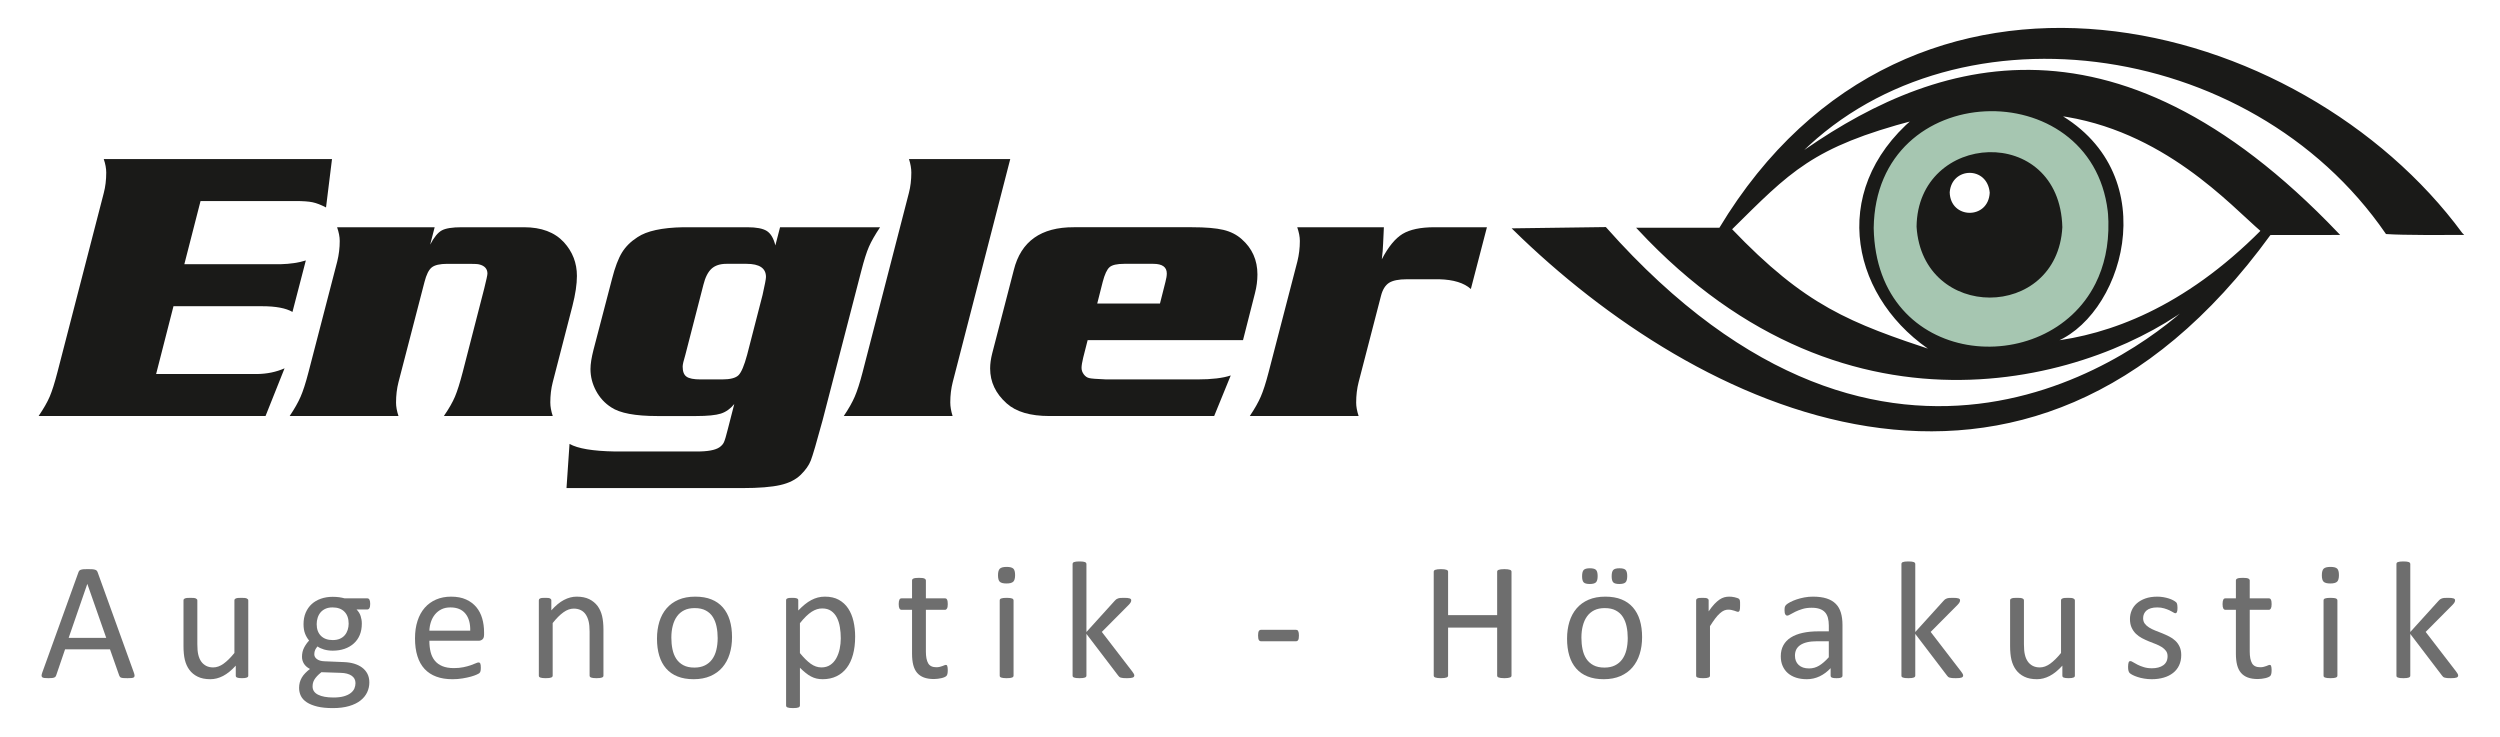 <?xml version="1.0" encoding="UTF-8" standalone="no"?><!DOCTYPE svg PUBLIC "-//W3C//DTD SVG 1.1//EN" "http://www.w3.org/Graphics/SVG/1.1/DTD/svg11.dtd"><svg width="100%" height="100%" viewBox="0 0 234 69" version="1.1" xmlns="http://www.w3.org/2000/svg" xmlns:xlink="http://www.w3.org/1999/xlink" xml:space="preserve" xmlns:serif="http://www.serif.com/" style="fill-rule:evenodd;clip-rule:evenodd;stroke-miterlimit:22.926;"><rect id="Artboard1" x="0" y="0" width="234" height="69" style="fill:none;"/><g id="Artboard11" serif:id="Artboard1"><path d="M186.348,18.031c-0.122,2.696 -3.906,2.645 -3.966,-0.034c0.194,-2.538 3.736,-2.612 3.966,0.034Zm-6.961,3.434c-0.206,8.372 13.571,8.617 13.661,-0.382c-0.852,-10.205 -13.647,-8.509 -13.661,0.382" style="fill:#2a3c45;"/><path d="M192.925,21.268c-0.473,8.622 -12.863,8.659 -13.424,-0.041c0.083,-8.789 13.181,-9.553 13.424,0.041Zm-17.657,0.076c-0.339,14.738 22.213,15.527 22.188,-0.598c-0.423,-14.945 -22.566,-13.369 -22.188,0.598" style="fill:#a6c6b1;"/><path d="M197.42,19.992c1.119,15.82 -21.858,17.18 -22.152,1.352c0.184,-14.283 20.816,-14.699 22.152,-1.352Zm-18.243,-8.845c-8.102,6.903 -5.703,17.005 2.04,21.859c-8.156,-2.701 -12.272,-4.256 -19.245,-11.55c5.531,-5.464 7.573,-7.782 17.205,-10.309Zm13.385,-0.446c9.972,1.295 16.315,8.471 19.172,10.905c-7.277,7.325 -14.343,9.839 -19.823,10.462c6.56,-2.106 10.834,-15.595 0.651,-21.367Zm-50.806,10.779c16.936,16.595 47.698,32.106 70.7,0.409l6.327,-0.007c-21.31,-22.34 -38.528,-15.941 -50.895,-7.005c14.348,-15.119 42.712,-11.681 55.501,6.923c1.687,0.113 5.258,0.082 6.997,0.082c-14.99,-20.406 -51.61,-30.033 -69.387,-0.459l-7.61,-0c19.894,21.342 43.1,13.827 52.125,6.721c-4.667,4.678 -28.611,23.28 -55.254,-6.779l-8.504,0.115Z" style="fill:#2f4347;"/><path d="M18.771,18.817l-1.517,5.914l8.996,0c0.927,-0.024 1.721,-0.144 2.377,-0.354l-1.252,4.82c-0.607,-0.355 -1.558,-0.535 -2.84,-0.535l-8.297,-0l-1.625,6.347l9.447,-0c0.944,-0.012 1.799,-0.192 2.575,-0.535l-1.781,4.466l-21.24,-0c0.469,-0.691 0.819,-1.298 1.041,-1.821c0.223,-0.523 0.463,-1.287 0.722,-2.284l4.338,-16.776c0.151,-0.576 0.229,-1.214 0.229,-1.905c-0,-0.385 -0.078,-0.811 -0.234,-1.268l21.366,0l-0.56,4.532c-0.475,-0.247 -0.891,-0.409 -1.264,-0.487c-0.373,-0.078 -0.908,-0.114 -1.612,-0.114l-8.869,-0Z" style="fill:#1a1a18;fill-rule:nonzero;"/><path d="M40.685,21.269l-0.421,1.629c0.361,-0.692 0.722,-1.13 1.082,-1.328c0.356,-0.199 0.981,-0.301 1.878,-0.301l5.818,0c1.631,0 2.876,0.469 3.743,1.407c0.812,0.895 1.215,1.941 1.215,3.149c0,0.775 -0.138,1.713 -0.421,2.819l-1.841,7.128c-0.151,0.584 -0.229,1.221 -0.229,1.9c0,0.39 0.078,0.811 0.229,1.268l-10.193,-0c0.469,-0.679 0.818,-1.286 1.041,-1.815c0.223,-0.529 0.463,-1.293 0.722,-2.29l2.016,-7.832c0.198,-0.799 0.3,-1.262 0.3,-1.394c0,-0.445 -0.258,-0.734 -0.77,-0.86c-0.126,-0.036 -0.433,-0.054 -0.908,-0.054l-2.082,0c-0.692,0 -1.179,0.114 -1.456,0.337c-0.277,0.222 -0.499,0.673 -0.674,1.352l-2.437,9.388c-0.15,0.584 -0.228,1.227 -0.228,1.918c-0,0.372 0.078,0.793 0.228,1.25l-10.187,-0c0.458,-0.679 0.801,-1.286 1.029,-1.815c0.229,-0.523 0.476,-1.286 0.734,-2.284l2.696,-10.386c0.15,-0.613 0.229,-1.244 0.229,-1.9c-0,-0.39 -0.085,-0.817 -0.247,-1.286l9.134,0Z" style="fill:#1a1a18;fill-rule:nonzero;"/><path d="M73.014,21.269l9.362,0c-0.469,0.703 -0.818,1.31 -1.041,1.821c-0.223,0.511 -0.463,1.269 -0.722,2.278l-3.616,13.963c-0.56,2.067 -0.933,3.329 -1.107,3.774c-0.175,0.451 -0.488,0.89 -0.933,1.329c-0.463,0.456 -1.101,0.781 -1.925,0.967c-0.819,0.186 -1.998,0.283 -3.526,0.283l-16.481,-0l0.283,-4.136c0.776,0.439 2.184,0.674 4.23,0.71l7.599,-0c1.071,0.012 1.805,-0.12 2.203,-0.391c0.198,-0.138 0.343,-0.3 0.421,-0.475c0.084,-0.18 0.21,-0.595 0.373,-1.256l0.595,-2.32c-0.36,0.445 -0.782,0.745 -1.257,0.896c-0.475,0.15 -1.246,0.228 -2.299,0.228l-3.67,-0c-2.045,-0 -3.478,-0.27 -4.29,-0.812c-0.601,-0.384 -1.077,-0.901 -1.42,-1.544c-0.349,-0.649 -0.523,-1.329 -0.523,-2.044c-0,-0.469 0.096,-1.07 0.282,-1.797l1.733,-6.635c0.277,-1.088 0.59,-1.912 0.933,-2.471c0.343,-0.559 0.824,-1.034 1.45,-1.436c0.866,-0.583 2.293,-0.896 4.272,-0.932l6.011,0c0.843,0 1.45,0.114 1.823,0.349c0.367,0.234 0.638,0.685 0.801,1.352l0.439,-1.701Zm-7.437,14.245l2.009,0c0.764,0 1.276,-0.132 1.541,-0.397c0.264,-0.264 0.535,-0.902 0.806,-1.911l1.444,-5.602c0.211,-0.944 0.319,-1.496 0.319,-1.677c0,-0.823 -0.608,-1.232 -1.817,-1.232l-1.89,0c-0.583,0 -1.047,0.15 -1.383,0.451c-0.331,0.3 -0.59,0.799 -0.765,1.503l-1.69,6.557c-0.169,0.553 -0.253,0.92 -0.253,1.112c0,0.457 0.12,0.769 0.361,0.937c0.241,0.175 0.68,0.259 1.318,0.259" style="fill:#1a1a18;fill-rule:nonzero;"/><path d="M94.56,14.886l-5.385,20.88c-0.15,0.59 -0.229,1.221 -0.229,1.906c0,0.384 0.073,0.811 0.217,1.268l-10.187,-0c0.458,-0.679 0.801,-1.286 1.029,-1.815c0.229,-0.529 0.476,-1.293 0.735,-2.29l4.332,-16.776c0.15,-0.576 0.228,-1.214 0.228,-1.905c0,-0.385 -0.072,-0.811 -0.222,-1.268l9.482,0Z" style="fill:#1a1a18;fill-rule:nonzero;"/><path d="M115.198,35.141l-1.552,3.799l-15.421,-0c-1.787,-0 -3.117,-0.391 -3.996,-1.178c-1.035,-0.92 -1.552,-2.008 -1.552,-3.276c-0,-0.433 0.066,-0.902 0.193,-1.406l2.021,-7.802c0.668,-2.687 2.545,-4.021 5.626,-4.009l11.053,0c1.276,0 2.256,0.084 2.936,0.246c0.686,0.163 1.258,0.457 1.727,0.878c0.975,0.859 1.463,1.96 1.463,3.294c-0,0.589 -0.079,1.172 -0.229,1.749l-1.12,4.399l-14.542,0l-0.416,1.635c-0.102,0.427 -0.156,0.745 -0.156,0.968c0,0.216 0.072,0.415 0.21,0.601c0.139,0.186 0.307,0.307 0.506,0.349c0.156,0.048 0.686,0.09 1.601,0.126l8.532,0c1.347,0 2.388,-0.126 3.116,-0.373Zm-12.497,-6.731l5.873,-0l0.511,-2.02c0.084,-0.313 0.127,-0.583 0.127,-0.794c-0,-0.601 -0.422,-0.901 -1.258,-0.901l-2.732,0c-0.668,0 -1.125,0.102 -1.366,0.313c-0.24,0.204 -0.457,0.667 -0.643,1.382l-0.512,2.02Z" style="fill:#1a1a18;fill-rule:nonzero;"/><path d="M129.531,21.269c-0.024,0.421 -0.048,0.937 -0.072,1.545c-0.013,0.433 -0.055,0.919 -0.121,1.454c0.608,-1.166 1.258,-1.959 1.944,-2.374c0.692,-0.415 1.684,-0.625 2.99,-0.625l4.904,0l-1.504,5.782c-0.632,-0.571 -1.619,-0.877 -2.961,-0.913l-3.032,-0c-0.764,-0 -1.318,0.114 -1.667,0.336c-0.343,0.223 -0.596,0.619 -0.746,1.196l-2.1,8.102c-0.15,0.584 -0.229,1.227 -0.229,1.918c0,0.372 0.079,0.793 0.229,1.25l-10.187,-0c0.458,-0.679 0.801,-1.286 1.029,-1.815c0.229,-0.523 0.476,-1.286 0.734,-2.284l2.696,-10.386c0.15,-0.613 0.228,-1.244 0.228,-1.9c0,-0.39 -0.084,-0.817 -0.246,-1.286l8.111,0Z" style="fill:#1a1a18;fill-rule:nonzero;"/><path d="M230.386,21.882c-14.99,-20.406 -51.61,-30.033 -69.387,-0.459l-7.61,-0c19.894,21.342 43.1,13.827 52.125,6.721c-4.667,4.678 -28.611,23.28 -55.254,-6.779l-8.504,0.115c16.936,16.595 47.698,32.106 70.7,0.409l6.327,-0.007c-21.31,-22.34 -38.528,-15.941 -50.895,-7.005c14.348,-15.118 42.712,-11.681 55.501,6.923c1.687,0.113 5.258,0.082 6.997,0.082Zm-37.824,-11.181c9.972,1.295 16.315,8.471 19.172,10.905c-7.276,7.325 -14.343,9.838 -19.823,10.462c6.56,-2.106 10.835,-15.595 0.651,-21.367Zm4.858,9.291c0.018,0.252 0.03,0.5 0.036,0.744c-0,0.004 0,0.012 0,0.013c0.052,2.265 -0.405,4.215 -1.219,5.84c-4.616,9.207 -20.723,7.991 -20.969,-5.245c0.183,-14.194 20.558,-14.693 22.125,-1.601c0.01,0.083 0.019,0.166 0.027,0.249Zm-18.243,-8.845c-8.103,6.903 -5.704,17.005 2.04,21.859c-8.156,-2.701 -12.272,-4.256 -19.245,-11.55c5.531,-5.464 7.573,-7.782 17.205,-10.309Z" style="fill:#1a1a18;stroke:#1a1a18;stroke-width:0.22px;"/><path d="M192.925,21.268c-0.243,-9.594 -13.341,-8.83 -13.424,-0.041c0.561,8.7 12.951,8.663 13.424,0.041Zm-6.577,-3.237c-0.122,2.696 -3.906,2.645 -3.966,-0.034c0.194,-2.538 3.736,-2.612 3.966,0.034Z" style="fill:#1a1a18;stroke:#1a1a18;stroke-width:0.22px;"/><path d="M12.529,62.955c0.04,0.115 0.064,0.205 0.066,0.277c0.003,0.069 -0.018,0.123 -0.058,0.16c-0.043,0.035 -0.112,0.059 -0.208,0.07c-0.096,0.01 -0.224,0.016 -0.387,0.016c-0.16,-0 -0.29,-0.003 -0.387,-0.011c-0.096,-0.008 -0.168,-0.022 -0.218,-0.04c-0.051,-0.019 -0.085,-0.043 -0.11,-0.075c-0.024,-0.032 -0.045,-0.069 -0.066,-0.117l-0.867,-2.461l-4.203,-0l-0.829,2.429c-0.016,0.048 -0.035,0.088 -0.061,0.123c-0.027,0.034 -0.064,0.061 -0.115,0.085c-0.048,0.024 -0.12,0.04 -0.21,0.051c-0.091,0.01 -0.208,0.016 -0.355,0.016c-0.152,-0 -0.275,-0.006 -0.371,-0.019c-0.096,-0.014 -0.165,-0.037 -0.202,-0.075c-0.04,-0.037 -0.059,-0.09 -0.057,-0.16c0.003,-0.072 0.025,-0.162 0.067,-0.277l3.389,-9.395c0.022,-0.058 0.051,-0.106 0.083,-0.141c0.035,-0.037 0.083,-0.067 0.15,-0.085c0.063,-0.022 0.146,-0.038 0.25,-0.046c0.101,-0.008 0.229,-0.01 0.387,-0.01c0.165,-0 0.304,0.002 0.413,0.01c0.11,0.008 0.197,0.024 0.264,0.046c0.069,0.018 0.12,0.05 0.158,0.088c0.037,0.04 0.066,0.088 0.085,0.144l3.392,9.397Zm-4.352,-8.293l-0.008,-0l-1.741,5.04l3.514,-0l-1.765,-5.04Z" style="fill:#6e6e6e;fill-rule:nonzero;"/><path d="M23.238,63.235c0,0.043 -0.008,0.077 -0.026,0.107c-0.019,0.026 -0.051,0.053 -0.099,0.074c-0.045,0.019 -0.106,0.035 -0.184,0.046c-0.074,0.01 -0.168,0.016 -0.277,0.016c-0.117,-0 -0.216,-0.006 -0.291,-0.016c-0.077,-0.011 -0.136,-0.027 -0.181,-0.046c-0.043,-0.021 -0.075,-0.048 -0.088,-0.074c-0.016,-0.03 -0.024,-0.064 -0.024,-0.107l-0,-0.931c-0.403,0.443 -0.797,0.763 -1.189,0.966c-0.39,0.202 -0.787,0.304 -1.187,0.304c-0.469,-0 -0.864,-0.078 -1.184,-0.235c-0.32,-0.155 -0.581,-0.368 -0.779,-0.637c-0.197,-0.267 -0.338,-0.579 -0.426,-0.936c-0.086,-0.358 -0.128,-0.792 -0.128,-1.302l-0,-4.264c-0,-0.042 0.007,-0.077 0.026,-0.106c0.019,-0.027 0.053,-0.054 0.107,-0.078c0.051,-0.024 0.12,-0.04 0.202,-0.048c0.083,-0.008 0.187,-0.01 0.313,-0.01c0.125,-0 0.229,0.002 0.312,0.01c0.082,0.008 0.149,0.024 0.199,0.048c0.048,0.024 0.083,0.051 0.105,0.078c0.021,0.029 0.032,0.064 0.032,0.106l-0,4.096c-0,0.411 0.029,0.742 0.09,0.99c0.059,0.248 0.15,0.458 0.272,0.632c0.123,0.176 0.28,0.312 0.467,0.408c0.186,0.096 0.405,0.144 0.656,0.144c0.322,-0 0.645,-0.115 0.965,-0.344c0.323,-0.23 0.661,-0.566 1.021,-1.008l0,-4.918c0,-0.042 0.009,-0.077 0.027,-0.106c0.019,-0.027 0.054,-0.054 0.107,-0.078c0.05,-0.024 0.117,-0.04 0.197,-0.048c0.083,-0.008 0.187,-0.01 0.317,-0.01c0.126,-0 0.23,0.002 0.313,0.01c0.082,0.008 0.149,0.024 0.194,0.048c0.048,0.024 0.083,0.051 0.107,0.078c0.024,0.029 0.034,0.064 0.034,0.106l0,7.035Z" style="fill:#6e6e6e;fill-rule:nonzero;"/><path d="M34.65,56.528c-0,0.184 -0.024,0.315 -0.075,0.398c-0.048,0.08 -0.112,0.12 -0.192,0.12l-1.011,-0c0.184,0.186 0.312,0.392 0.384,0.616c0.072,0.224 0.11,0.458 0.11,0.701c-0,0.405 -0.064,0.765 -0.195,1.077c-0.131,0.312 -0.317,0.576 -0.56,0.792c-0.243,0.219 -0.531,0.384 -0.864,0.499c-0.333,0.115 -0.704,0.171 -1.109,0.171c-0.286,-0 -0.56,-0.038 -0.816,-0.112c-0.259,-0.078 -0.459,-0.171 -0.6,-0.286c-0.088,0.094 -0.16,0.2 -0.219,0.32c-0.056,0.123 -0.085,0.262 -0.085,0.416c-0,0.184 0.085,0.336 0.253,0.456c0.168,0.123 0.395,0.187 0.675,0.198l1.832,0.077c0.346,0.011 0.666,0.059 0.957,0.144c0.291,0.088 0.544,0.208 0.757,0.368c0.214,0.157 0.379,0.355 0.499,0.584c0.12,0.232 0.179,0.501 0.179,0.808c-0,0.323 -0.067,0.629 -0.203,0.92c-0.136,0.291 -0.341,0.547 -0.621,0.768c-0.278,0.221 -0.635,0.397 -1.067,0.523c-0.432,0.128 -0.941,0.192 -1.531,0.192c-0.568,-0 -1.05,-0.048 -1.448,-0.144c-0.397,-0.097 -0.725,-0.23 -0.981,-0.395c-0.253,-0.168 -0.44,-0.365 -0.555,-0.597c-0.114,-0.232 -0.17,-0.486 -0.17,-0.755c-0,-0.173 0.021,-0.339 0.061,-0.501c0.043,-0.16 0.107,-0.315 0.192,-0.462c0.085,-0.144 0.192,-0.285 0.32,-0.416c0.128,-0.133 0.275,-0.264 0.443,-0.394c-0.254,-0.131 -0.44,-0.296 -0.563,-0.494c-0.12,-0.197 -0.181,-0.41 -0.181,-0.64c-0,-0.317 0.064,-0.602 0.192,-0.853c0.128,-0.248 0.285,-0.472 0.474,-0.672c-0.16,-0.192 -0.288,-0.408 -0.381,-0.651c-0.093,-0.242 -0.141,-0.536 -0.141,-0.88c-0,-0.4 0.066,-0.76 0.202,-1.077c0.136,-0.317 0.323,-0.587 0.563,-0.805c0.24,-0.219 0.528,-0.387 0.864,-0.504c0.336,-0.118 0.704,-0.176 1.099,-0.176c0.216,-0 0.413,0.013 0.6,0.037c0.184,0.027 0.357,0.061 0.52,0.107l2.125,-0c0.091,-0 0.155,0.042 0.2,0.128c0.045,0.088 0.067,0.218 0.067,0.394Zm-2.016,1.846c-0,-0.478 -0.131,-0.851 -0.395,-1.118c-0.264,-0.269 -0.637,-0.402 -1.12,-0.402c-0.251,-0 -0.469,0.042 -0.653,0.125c-0.184,0.083 -0.339,0.197 -0.462,0.341c-0.122,0.147 -0.213,0.315 -0.272,0.504c-0.061,0.19 -0.09,0.39 -0.09,0.598c-0,0.461 0.13,0.824 0.394,1.09c0.264,0.264 0.632,0.398 1.107,0.398c0.253,-0 0.475,-0.04 0.664,-0.12c0.187,-0.083 0.341,-0.192 0.464,-0.336c0.123,-0.144 0.213,-0.31 0.272,-0.496c0.061,-0.187 0.091,-0.382 0.091,-0.584Zm0.64,5.565c-0,-0.301 -0.123,-0.533 -0.371,-0.699c-0.245,-0.162 -0.581,-0.25 -1.003,-0.261l-1.816,-0.061c-0.165,0.13 -0.304,0.253 -0.41,0.37c-0.107,0.118 -0.19,0.227 -0.254,0.334c-0.061,0.106 -0.104,0.213 -0.128,0.317c-0.024,0.104 -0.034,0.211 -0.034,0.317c-0,0.339 0.17,0.595 0.514,0.768c0.344,0.174 0.822,0.262 1.435,0.262c0.389,-0 0.717,-0.038 0.979,-0.113c0.264,-0.077 0.474,-0.175 0.634,-0.301c0.163,-0.125 0.278,-0.266 0.35,-0.426c0.069,-0.163 0.104,-0.331 0.104,-0.507" style="fill:#6e6e6e;fill-rule:nonzero;"/><path d="M45.309,59.411c-0,0.203 -0.051,0.347 -0.152,0.435c-0.101,0.085 -0.219,0.128 -0.349,0.128l-4.619,-0c-0,0.392 0.04,0.744 0.117,1.056c0.078,0.314 0.208,0.584 0.392,0.808c0.182,0.224 0.419,0.394 0.709,0.514c0.294,0.12 0.651,0.182 1.072,0.182c0.334,-0 0.633,-0.027 0.891,-0.083c0.261,-0.053 0.488,-0.115 0.678,-0.181c0.189,-0.067 0.346,-0.128 0.469,-0.182c0.122,-0.056 0.213,-0.083 0.277,-0.083c0.037,0 0.069,0.009 0.099,0.027c0.027,0.019 0.051,0.045 0.064,0.083c0.016,0.034 0.029,0.085 0.037,0.149c0.008,0.067 0.011,0.144 0.011,0.238c-0,0.066 -0.003,0.125 -0.008,0.176c-0.005,0.047 -0.011,0.093 -0.019,0.13c-0.008,0.04 -0.021,0.075 -0.04,0.107c-0.018,0.029 -0.04,0.059 -0.069,0.088c-0.029,0.029 -0.115,0.075 -0.254,0.139c-0.141,0.066 -0.322,0.128 -0.546,0.192c-0.224,0.061 -0.483,0.117 -0.776,0.165c-0.293,0.051 -0.605,0.075 -0.939,0.075c-0.578,-0 -1.082,-0.08 -1.517,-0.243c-0.435,-0.16 -0.8,-0.4 -1.096,-0.717c-0.296,-0.321 -0.52,-0.718 -0.669,-1.198c-0.153,-0.477 -0.227,-1.034 -0.227,-1.672c-0,-0.602 0.077,-1.146 0.235,-1.629c0.154,-0.48 0.381,-0.891 0.674,-1.227c0.294,-0.336 0.651,-0.592 1.067,-0.773c0.416,-0.179 0.883,-0.269 1.397,-0.269c0.552,-0 1.021,0.088 1.408,0.266c0.39,0.176 0.707,0.416 0.958,0.715c0.247,0.299 0.432,0.651 0.549,1.056c0.117,0.403 0.176,0.835 0.176,1.293l-0,0.235Zm-1.296,-0.381c0.016,-0.678 -0.134,-1.211 -0.451,-1.598c-0.317,-0.386 -0.784,-0.578 -1.405,-0.578c-0.32,-0 -0.6,0.058 -0.84,0.178c-0.24,0.12 -0.44,0.28 -0.603,0.48c-0.162,0.198 -0.288,0.43 -0.376,0.691c-0.088,0.264 -0.138,0.539 -0.149,0.827l3.824,-0Z" style="fill:#6e6e6e;fill-rule:nonzero;"/><path d="M56.483,63.235c-0,0.043 -0.011,0.077 -0.032,0.107c-0.022,0.026 -0.054,0.053 -0.102,0.074c-0.048,0.019 -0.112,0.035 -0.197,0.046c-0.083,0.01 -0.187,0.016 -0.312,0.016c-0.133,-0 -0.24,-0.006 -0.323,-0.016c-0.085,-0.011 -0.149,-0.027 -0.197,-0.046c-0.048,-0.021 -0.08,-0.048 -0.101,-0.074c-0.022,-0.03 -0.032,-0.064 -0.032,-0.107l-0,-4.12c-0,-0.4 -0.032,-0.725 -0.094,-0.968c-0.061,-0.245 -0.152,-0.456 -0.272,-0.635c-0.12,-0.176 -0.272,-0.312 -0.461,-0.405c-0.189,-0.093 -0.408,-0.141 -0.656,-0.141c-0.323,-0 -0.643,0.114 -0.963,0.344c-0.322,0.229 -0.658,0.565 -1.01,1.008l-0,4.917c-0,0.043 -0.011,0.077 -0.032,0.107c-0.022,0.026 -0.054,0.053 -0.102,0.074c-0.048,0.019 -0.112,0.035 -0.197,0.046c-0.083,0.01 -0.189,0.016 -0.32,0.016c-0.128,-0 -0.232,-0.006 -0.315,-0.016c-0.085,-0.011 -0.152,-0.027 -0.2,-0.046c-0.05,-0.021 -0.085,-0.048 -0.104,-0.074c-0.018,-0.03 -0.026,-0.064 -0.026,-0.107l-0,-7.035c-0,-0.042 0.008,-0.077 0.024,-0.106c0.016,-0.027 0.045,-0.054 0.093,-0.078c0.048,-0.024 0.107,-0.04 0.181,-0.048c0.072,-0.008 0.171,-0.01 0.291,-0.01c0.115,-0 0.211,0.002 0.285,0.01c0.078,0.008 0.136,0.024 0.179,0.048c0.04,0.024 0.072,0.051 0.091,0.078c0.016,0.029 0.026,0.064 0.026,0.106l0,0.931c0.395,-0.445 0.787,-0.771 1.182,-0.976c0.392,-0.205 0.786,-0.309 1.186,-0.309c0.467,-0 0.862,0.08 1.182,0.237c0.32,0.16 0.578,0.373 0.776,0.637c0.197,0.267 0.338,0.579 0.424,0.936c0.085,0.358 0.128,0.787 0.128,1.286l-0,4.293Z" style="fill:#6e6e6e;fill-rule:nonzero;"/><path d="M68.518,59.635c-0,0.573 -0.075,1.101 -0.227,1.584c-0.149,0.48 -0.376,0.896 -0.674,1.245c-0.299,0.35 -0.675,0.621 -1.123,0.816c-0.451,0.195 -0.973,0.294 -1.566,0.294c-0.578,-0 -1.082,-0.086 -1.512,-0.259c-0.429,-0.171 -0.786,-0.421 -1.072,-0.749c-0.285,-0.328 -0.498,-0.728 -0.639,-1.195c-0.142,-0.469 -0.211,-1 -0.211,-1.595c-0,-0.573 0.075,-1.101 0.221,-1.581c0.149,-0.483 0.373,-0.899 0.672,-1.248c0.299,-0.349 0.672,-0.619 1.12,-0.813c0.448,-0.192 0.971,-0.288 1.568,-0.288c0.579,-0 1.083,0.085 1.512,0.258c0.429,0.171 0.787,0.422 1.072,0.75c0.285,0.328 0.501,0.725 0.645,1.194c0.142,0.47 0.214,0.998 0.214,1.587Zm-1.344,0.083c-0,-0.382 -0.035,-0.742 -0.107,-1.08c-0.069,-0.339 -0.187,-0.635 -0.349,-0.891c-0.16,-0.256 -0.382,-0.459 -0.659,-0.605c-0.275,-0.15 -0.621,-0.224 -1.034,-0.224c-0.382,-0 -0.71,0.066 -0.984,0.202c-0.275,0.136 -0.499,0.328 -0.678,0.576c-0.178,0.248 -0.309,0.542 -0.394,0.88c-0.089,0.339 -0.131,0.71 -0.131,1.11c-0,0.386 0.034,0.749 0.106,1.088c0.07,0.338 0.187,0.634 0.353,0.888c0.165,0.25 0.386,0.453 0.661,0.6c0.277,0.149 0.624,0.224 1.037,0.224c0.376,-0 0.701,-0.067 0.979,-0.203c0.277,-0.136 0.504,-0.325 0.682,-0.571c0.179,-0.245 0.31,-0.538 0.392,-0.877c0.083,-0.339 0.126,-0.712 0.126,-1.117" style="fill:#6e6e6e;fill-rule:nonzero;"/><path d="M80.041,59.603c0,0.616 -0.067,1.168 -0.2,1.659c-0.131,0.488 -0.325,0.904 -0.584,1.245c-0.256,0.341 -0.576,0.605 -0.955,0.789c-0.378,0.184 -0.813,0.278 -1.301,0.278c-0.208,-0 -0.4,-0.022 -0.576,-0.062c-0.179,-0.042 -0.349,-0.106 -0.52,-0.197c-0.168,-0.088 -0.336,-0.2 -0.501,-0.336c-0.168,-0.133 -0.344,-0.293 -0.531,-0.475l-0,3.523c-0,0.043 -0.011,0.077 -0.032,0.109c-0.021,0.032 -0.053,0.059 -0.101,0.08c-0.048,0.019 -0.112,0.035 -0.198,0.046c-0.082,0.01 -0.189,0.016 -0.32,0.016c-0.128,-0 -0.232,-0.006 -0.314,-0.016c-0.086,-0.011 -0.152,-0.027 -0.2,-0.046c-0.051,-0.021 -0.086,-0.048 -0.104,-0.08c-0.019,-0.032 -0.027,-0.066 -0.027,-0.109l-0,-9.827c-0,-0.048 0.008,-0.085 0.024,-0.114c0.016,-0.027 0.048,-0.054 0.093,-0.072c0.048,-0.022 0.107,-0.038 0.182,-0.046c0.072,-0.008 0.162,-0.01 0.266,-0.01c0.11,-0 0.2,0.002 0.272,0.01c0.07,0.008 0.128,0.024 0.176,0.043c0.048,0.021 0.08,0.048 0.099,0.075c0.019,0.029 0.027,0.066 0.027,0.114l-0,0.942c0.213,-0.219 0.418,-0.408 0.616,-0.571c0.197,-0.16 0.397,-0.293 0.597,-0.4c0.2,-0.107 0.405,-0.189 0.616,-0.243c0.211,-0.056 0.432,-0.082 0.667,-0.082c0.509,-0 0.941,0.098 1.301,0.296c0.357,0.2 0.651,0.469 0.877,0.813c0.227,0.344 0.392,0.744 0.496,1.2c0.104,0.456 0.155,0.939 0.155,1.448Zm-1.344,0.149c-0,-0.36 -0.027,-0.709 -0.083,-1.045c-0.053,-0.336 -0.149,-0.635 -0.28,-0.896c-0.133,-0.261 -0.312,-0.469 -0.536,-0.627c-0.224,-0.157 -0.504,-0.234 -0.837,-0.234c-0.168,-0 -0.331,0.024 -0.493,0.074c-0.16,0.051 -0.326,0.128 -0.494,0.235c-0.165,0.107 -0.341,0.248 -0.522,0.424c-0.182,0.176 -0.376,0.392 -0.579,0.648l-0,2.797c0.355,0.435 0.691,0.766 1.008,0.998c0.32,0.229 0.653,0.344 1.003,0.344c0.322,-0 0.6,-0.078 0.832,-0.235c0.232,-0.158 0.418,-0.365 0.562,-0.627c0.144,-0.261 0.248,-0.552 0.318,-0.877c0.066,-0.323 0.101,-0.651 0.101,-0.979" style="fill:#6e6e6e;fill-rule:nonzero;"/><path d="M88.711,62.712c-0,0.152 -0.011,0.272 -0.032,0.36c-0.019,0.088 -0.051,0.155 -0.094,0.195c-0.04,0.043 -0.104,0.083 -0.186,0.117c-0.083,0.038 -0.179,0.067 -0.286,0.091c-0.106,0.024 -0.218,0.042 -0.338,0.059c-0.12,0.016 -0.238,0.024 -0.358,0.024c-0.365,-0 -0.677,-0.048 -0.936,-0.144c-0.258,-0.096 -0.472,-0.243 -0.64,-0.438c-0.165,-0.194 -0.285,-0.442 -0.362,-0.741c-0.075,-0.299 -0.112,-0.651 -0.112,-1.056l-0,-4.101l-0.99,-0c-0.077,-0 -0.141,-0.043 -0.189,-0.126c-0.045,-0.082 -0.069,-0.218 -0.069,-0.408c-0,-0.098 0.005,-0.181 0.018,-0.248c0.014,-0.069 0.032,-0.125 0.051,-0.17c0.021,-0.043 0.051,-0.075 0.083,-0.094c0.034,-0.018 0.072,-0.026 0.114,-0.026l0.982,-0l-0,-1.67c-0,-0.037 0.008,-0.072 0.026,-0.101c0.019,-0.032 0.054,-0.059 0.104,-0.083c0.048,-0.024 0.115,-0.04 0.2,-0.05c0.083,-0.011 0.187,-0.016 0.315,-0.016c0.131,-0 0.237,0.005 0.32,0.016c0.085,0.01 0.149,0.026 0.197,0.05c0.048,0.024 0.08,0.051 0.102,0.083c0.021,0.029 0.032,0.064 0.032,0.101l-0,1.67l1.792,-0c0.042,-0 0.077,0.008 0.109,0.026c0.029,0.019 0.059,0.051 0.08,0.094c0.024,0.045 0.04,0.101 0.051,0.17c0.01,0.067 0.016,0.15 0.016,0.248c-0,0.19 -0.024,0.326 -0.07,0.408c-0.048,0.083 -0.109,0.126 -0.186,0.126l-1.792,-0l-0,3.912c-0,0.482 0.072,0.848 0.213,1.093c0.141,0.248 0.397,0.371 0.765,0.371c0.118,-0 0.224,-0.011 0.318,-0.035c0.093,-0.024 0.176,-0.048 0.248,-0.075c0.072,-0.026 0.133,-0.051 0.186,-0.074c0.051,-0.024 0.099,-0.035 0.139,-0.035c0.027,0 0.051,0.005 0.075,0.019c0.021,0.013 0.04,0.037 0.053,0.074c0.013,0.037 0.024,0.086 0.035,0.15c0.01,0.061 0.016,0.141 0.016,0.234" style="fill:#6e6e6e;fill-rule:nonzero;"/><path d="M94.869,63.235c-0,0.043 -0.011,0.077 -0.033,0.107c-0.021,0.026 -0.053,0.053 -0.101,0.074c-0.048,0.019 -0.112,0.035 -0.197,0.046c-0.083,0.01 -0.189,0.016 -0.32,0.016c-0.128,-0 -0.232,-0.006 -0.315,-0.016c-0.085,-0.011 -0.152,-0.027 -0.2,-0.046c-0.05,-0.021 -0.085,-0.048 -0.104,-0.074c-0.018,-0.03 -0.026,-0.064 -0.026,-0.107l-0,-7.035c-0,-0.037 0.008,-0.072 0.026,-0.101c0.019,-0.032 0.054,-0.059 0.104,-0.08c0.048,-0.019 0.115,-0.035 0.2,-0.045c0.083,-0.011 0.187,-0.016 0.315,-0.016c0.131,-0 0.237,0.005 0.32,0.016c0.085,0.01 0.149,0.026 0.197,0.045c0.048,0.021 0.08,0.048 0.101,0.08c0.022,0.029 0.033,0.064 0.033,0.101l-0,7.035Zm0.144,-9.405c-0,0.304 -0.059,0.509 -0.174,0.618c-0.114,0.11 -0.325,0.166 -0.634,0.166c-0.305,-0 -0.512,-0.054 -0.624,-0.16c-0.113,-0.107 -0.168,-0.31 -0.168,-0.608c-0,-0.304 0.058,-0.51 0.173,-0.619c0.115,-0.109 0.325,-0.165 0.635,-0.165c0.304,-0 0.511,0.053 0.624,0.16c0.112,0.106 0.168,0.309 0.168,0.608" style="fill:#6e6e6e;fill-rule:nonzero;"/><path d="M106.171,63.227c-0,0.043 -0.011,0.08 -0.033,0.109c-0.021,0.032 -0.056,0.059 -0.104,0.08c-0.05,0.019 -0.12,0.035 -0.208,0.046c-0.087,0.01 -0.2,0.016 -0.336,0.016c-0.138,-0 -0.255,-0.003 -0.346,-0.011c-0.091,-0.008 -0.168,-0.022 -0.23,-0.04c-0.064,-0.019 -0.114,-0.045 -0.151,-0.077c-0.041,-0.035 -0.075,-0.075 -0.107,-0.123l-2.966,-3.893l0,3.901c0,0.043 -0.01,0.077 -0.032,0.107c-0.021,0.026 -0.053,0.053 -0.101,0.074c-0.048,0.019 -0.112,0.035 -0.197,0.046c-0.083,0.01 -0.19,0.016 -0.32,0.016c-0.128,-0 -0.232,-0.006 -0.315,-0.016c-0.085,-0.011 -0.152,-0.027 -0.2,-0.046c-0.05,-0.021 -0.085,-0.048 -0.104,-0.074c-0.018,-0.03 -0.027,-0.064 -0.027,-0.107l0,-10.435c0,-0.042 0.009,-0.08 0.027,-0.109c0.019,-0.032 0.054,-0.059 0.104,-0.08c0.048,-0.019 0.115,-0.035 0.2,-0.045c0.083,-0.011 0.187,-0.016 0.315,-0.016c0.13,-0 0.237,0.005 0.32,0.016c0.085,0.01 0.149,0.026 0.197,0.045c0.048,0.021 0.08,0.048 0.101,0.08c0.022,0.029 0.032,0.067 0.032,0.109l0,6.355l2.648,-2.923c0.043,-0.053 0.088,-0.096 0.134,-0.13c0.048,-0.032 0.104,-0.062 0.168,-0.086c0.064,-0.024 0.141,-0.04 0.229,-0.048c0.088,-0.008 0.195,-0.01 0.32,-0.01c0.131,-0 0.24,0.002 0.328,0.01c0.088,0.008 0.16,0.022 0.213,0.04c0.054,0.019 0.094,0.043 0.118,0.07c0.024,0.029 0.035,0.066 0.035,0.114c-0,0.062 -0.017,0.126 -0.051,0.187c-0.035,0.064 -0.088,0.136 -0.168,0.219l-2.534,2.549l2.854,3.712c0.066,0.091 0.115,0.16 0.144,0.216c0.029,0.056 0.043,0.107 0.043,0.152" style="fill:#6e6e6e;fill-rule:nonzero;"/><path d="M121.58,59.48c0,0.206 -0.024,0.347 -0.069,0.424c-0.048,0.078 -0.115,0.118 -0.205,0.118l-3.267,-0c-0.096,-0 -0.165,-0.04 -0.213,-0.12c-0.046,-0.083 -0.07,-0.222 -0.07,-0.422c0,-0.197 0.024,-0.336 0.07,-0.413c0.048,-0.077 0.117,-0.117 0.213,-0.117l3.267,-0c0.042,-0 0.079,0.008 0.114,0.024c0.035,0.016 0.062,0.045 0.086,0.09c0.023,0.043 0.042,0.099 0.056,0.168c0.013,0.067 0.018,0.15 0.018,0.248" style="fill:#6e6e6e;fill-rule:nonzero;"/><path d="M141.478,63.227c0,0.043 -0.01,0.08 -0.032,0.109c-0.021,0.032 -0.056,0.056 -0.109,0.075c-0.053,0.019 -0.123,0.034 -0.208,0.048c-0.088,0.013 -0.192,0.019 -0.318,0.019c-0.138,-0 -0.247,-0.006 -0.33,-0.019c-0.086,-0.014 -0.152,-0.029 -0.205,-0.048c-0.054,-0.019 -0.089,-0.043 -0.11,-0.075c-0.021,-0.029 -0.032,-0.066 -0.032,-0.109l0,-4.485l-4.592,-0l0,4.485c0,0.043 -0.01,0.08 -0.032,0.109c-0.021,0.032 -0.056,0.056 -0.109,0.075c-0.051,0.019 -0.12,0.034 -0.205,0.048c-0.089,0.013 -0.195,0.019 -0.326,0.019c-0.125,-0 -0.232,-0.006 -0.32,-0.019c-0.088,-0.014 -0.16,-0.029 -0.21,-0.048c-0.054,-0.019 -0.089,-0.043 -0.11,-0.075c-0.021,-0.029 -0.032,-0.066 -0.032,-0.109l0,-9.707c0,-0.042 0.011,-0.08 0.032,-0.109c0.021,-0.032 0.056,-0.056 0.11,-0.075c0.05,-0.018 0.122,-0.034 0.21,-0.048c0.088,-0.013 0.195,-0.018 0.32,-0.018c0.131,-0 0.237,0.005 0.326,0.018c0.085,0.014 0.154,0.03 0.205,0.048c0.053,0.019 0.088,0.043 0.109,0.075c0.022,0.032 0.032,0.067 0.032,0.109l0,4.054l4.592,-0l0,-4.054c0,-0.042 0.011,-0.077 0.032,-0.109c0.021,-0.032 0.056,-0.056 0.11,-0.075c0.053,-0.018 0.119,-0.034 0.205,-0.048c0.083,-0.013 0.192,-0.018 0.33,-0.018c0.126,-0 0.23,0.005 0.318,0.018c0.085,0.014 0.155,0.03 0.208,0.048c0.053,0.019 0.088,0.043 0.109,0.075c0.022,0.029 0.032,0.067 0.032,0.109l0,9.707Z" style="fill:#6e6e6e;fill-rule:nonzero;"/><path d="M153.7,59.635c-0,0.573 -0.075,1.101 -0.227,1.584c-0.149,0.48 -0.376,0.896 -0.674,1.245c-0.299,0.35 -0.675,0.621 -1.123,0.816c-0.451,0.195 -0.973,0.294 -1.565,0.294c-0.579,-0 -1.083,-0.086 -1.512,-0.259c-0.43,-0.171 -0.787,-0.421 -1.072,-0.749c-0.286,-0.328 -0.499,-0.728 -0.64,-1.195c-0.142,-0.469 -0.211,-1 -0.211,-1.595c0,-0.573 0.075,-1.101 0.221,-1.581c0.15,-0.483 0.374,-0.899 0.672,-1.248c0.299,-0.349 0.672,-0.619 1.12,-0.813c0.449,-0.192 0.971,-0.288 1.568,-0.288c0.579,-0 1.083,0.085 1.512,0.258c0.43,0.171 0.787,0.422 1.072,0.75c0.286,0.328 0.502,0.725 0.646,1.194c0.141,0.47 0.213,0.998 0.213,1.587Zm-1.344,0.083c-0,-0.382 -0.035,-0.742 -0.107,-1.08c-0.069,-0.339 -0.186,-0.635 -0.349,-0.891c-0.16,-0.256 -0.381,-0.459 -0.659,-0.605c-0.274,-0.15 -0.621,-0.224 -1.034,-0.224c-0.382,-0 -0.71,0.066 -0.984,0.202c-0.275,0.136 -0.499,0.328 -0.678,0.576c-0.178,0.248 -0.309,0.542 -0.394,0.88c-0.088,0.339 -0.131,0.71 -0.131,1.11c0,0.386 0.035,0.749 0.107,1.088c0.069,0.338 0.186,0.634 0.352,0.888c0.165,0.25 0.386,0.453 0.661,0.6c0.277,0.149 0.624,0.224 1.037,0.224c0.376,-0 0.702,-0.067 0.979,-0.203c0.277,-0.136 0.504,-0.325 0.683,-0.571c0.178,-0.245 0.309,-0.538 0.392,-0.877c0.082,-0.339 0.125,-0.712 0.125,-1.117Zm-2.816,-5.8c0,0.288 -0.053,0.482 -0.157,0.586c-0.104,0.104 -0.296,0.158 -0.579,0.158c-0.283,-0 -0.472,-0.051 -0.571,-0.152c-0.098,-0.102 -0.149,-0.291 -0.149,-0.568c0,-0.294 0.051,-0.491 0.152,-0.595c0.101,-0.104 0.293,-0.157 0.576,-0.157c0.288,-0 0.48,0.053 0.579,0.157c0.098,0.104 0.149,0.293 0.149,0.571Zm2.768,-0c0,0.288 -0.053,0.482 -0.157,0.586c-0.104,0.104 -0.296,0.158 -0.579,0.158c-0.283,-0 -0.472,-0.051 -0.571,-0.152c-0.098,-0.102 -0.149,-0.291 -0.149,-0.568c-0,-0.294 0.051,-0.491 0.152,-0.595c0.101,-0.104 0.293,-0.157 0.576,-0.157c0.288,-0 0.48,0.053 0.579,0.157c0.098,0.104 0.149,0.293 0.149,0.571" style="fill:#6e6e6e;fill-rule:nonzero;"/><path d="M162.871,56.656c0,0.115 -0.002,0.211 -0.008,0.288c-0.005,0.078 -0.016,0.139 -0.032,0.184c-0.013,0.046 -0.034,0.078 -0.059,0.102c-0.021,0.024 -0.053,0.034 -0.095,0.034c-0.043,0 -0.094,-0.01 -0.153,-0.034c-0.061,-0.024 -0.127,-0.048 -0.202,-0.07c-0.075,-0.024 -0.16,-0.045 -0.253,-0.066c-0.094,-0.022 -0.195,-0.032 -0.305,-0.032c-0.13,-0 -0.258,0.026 -0.383,0.077c-0.123,0.053 -0.256,0.139 -0.392,0.261c-0.139,0.12 -0.283,0.28 -0.435,0.478c-0.149,0.2 -0.317,0.442 -0.499,0.73l0,4.627c0,0.043 -0.01,0.077 -0.032,0.107c-0.021,0.026 -0.053,0.053 -0.101,0.074c-0.048,0.019 -0.112,0.035 -0.197,0.046c-0.083,0.01 -0.19,0.016 -0.32,0.016c-0.129,-0 -0.233,-0.006 -0.315,-0.016c-0.085,-0.011 -0.152,-0.027 -0.2,-0.046c-0.051,-0.021 -0.085,-0.048 -0.104,-0.074c-0.019,-0.03 -0.027,-0.064 -0.027,-0.107l0,-7.035c0,-0.042 0.008,-0.077 0.024,-0.106c0.016,-0.027 0.046,-0.054 0.094,-0.078c0.048,-0.024 0.106,-0.04 0.181,-0.048c0.072,-0.008 0.171,-0.01 0.29,-0.01c0.115,-0 0.211,0.002 0.286,0.01c0.077,0.008 0.136,0.024 0.179,0.048c0.039,0.024 0.072,0.051 0.09,0.078c0.016,0.029 0.027,0.064 0.027,0.106l-0,1.024c0.192,-0.282 0.373,-0.512 0.541,-0.69c0.171,-0.176 0.331,-0.318 0.48,-0.419c0.152,-0.101 0.302,-0.171 0.448,-0.211c0.149,-0.04 0.299,-0.058 0.451,-0.058c0.067,-0 0.144,0.002 0.229,0.01c0.085,0.008 0.176,0.024 0.27,0.043c0.093,0.021 0.178,0.045 0.253,0.072c0.075,0.027 0.128,0.051 0.16,0.077c0.032,0.027 0.053,0.051 0.061,0.075c0.011,0.024 0.021,0.053 0.03,0.088c0.008,0.037 0.013,0.091 0.016,0.16c0.002,0.072 0.002,0.165 0.002,0.285" style="fill:#6e6e6e;fill-rule:nonzero;"/><path d="M172.456,63.243c-0,0.061 -0.022,0.109 -0.062,0.141c-0.042,0.032 -0.098,0.054 -0.173,0.07c-0.072,0.016 -0.179,0.024 -0.32,0.024c-0.133,-0 -0.243,-0.008 -0.323,-0.024c-0.08,-0.016 -0.138,-0.038 -0.176,-0.07c-0.037,-0.032 -0.056,-0.077 -0.056,-0.141l0,-0.704c-0.306,0.328 -0.648,0.584 -1.026,0.765c-0.379,0.179 -0.779,0.27 -1.2,0.27c-0.371,-0 -0.707,-0.048 -1.006,-0.144c-0.298,-0.096 -0.554,-0.238 -0.765,-0.419c-0.211,-0.181 -0.376,-0.408 -0.493,-0.672c-0.118,-0.267 -0.176,-0.568 -0.176,-0.907c-0,-0.397 0.08,-0.741 0.242,-1.032c0.16,-0.293 0.392,-0.536 0.696,-0.728c0.302,-0.192 0.672,-0.338 1.11,-0.434c0.437,-0.096 0.93,-0.144 1.477,-0.144l0.971,-0l-0,-0.55c-0,-0.269 -0.03,-0.509 -0.086,-0.72c-0.058,-0.208 -0.149,-0.381 -0.277,-0.52c-0.128,-0.138 -0.293,-0.242 -0.496,-0.312c-0.203,-0.072 -0.453,-0.106 -0.749,-0.106c-0.318,-0 -0.603,0.037 -0.854,0.114c-0.253,0.078 -0.474,0.16 -0.664,0.254c-0.189,0.093 -0.349,0.176 -0.477,0.253c-0.125,0.077 -0.221,0.115 -0.283,0.115c-0.042,-0 -0.08,-0.011 -0.109,-0.032c-0.032,-0.019 -0.059,-0.051 -0.083,-0.094c-0.024,-0.04 -0.04,-0.093 -0.05,-0.157c-0.011,-0.067 -0.016,-0.136 -0.016,-0.216c-0,-0.128 0.008,-0.232 0.026,-0.307c0.019,-0.074 0.064,-0.146 0.134,-0.213c0.069,-0.067 0.192,-0.147 0.362,-0.24c0.171,-0.091 0.371,-0.176 0.595,-0.253c0.221,-0.075 0.467,-0.139 0.733,-0.19c0.264,-0.05 0.534,-0.074 0.803,-0.074c0.504,-0 0.933,0.056 1.288,0.17c0.355,0.115 0.64,0.286 0.859,0.507c0.218,0.221 0.376,0.496 0.474,0.824c0.099,0.328 0.15,0.712 0.15,1.149l-0,4.747Zm-1.28,-3.221l-1.102,-0c-0.352,-0 -0.658,0.029 -0.92,0.09c-0.258,0.059 -0.474,0.15 -0.648,0.267c-0.17,0.117 -0.296,0.256 -0.378,0.421c-0.08,0.166 -0.12,0.355 -0.12,0.568c-0,0.366 0.114,0.656 0.346,0.872c0.232,0.216 0.555,0.326 0.974,0.326c0.336,-0 0.65,-0.086 0.938,-0.259c0.288,-0.171 0.592,-0.435 0.91,-0.789l-0,-1.496Z" style="fill:#6e6e6e;fill-rule:nonzero;"/><path d="M183.75,63.227c-0,0.043 -0.011,0.08 -0.032,0.109c-0.022,0.032 -0.056,0.059 -0.104,0.08c-0.051,0.019 -0.121,0.035 -0.208,0.046c-0.088,0.01 -0.201,0.016 -0.336,0.016c-0.139,-0 -0.256,-0.003 -0.347,-0.011c-0.091,-0.008 -0.168,-0.022 -0.229,-0.04c-0.064,-0.019 -0.115,-0.045 -0.152,-0.077c-0.041,-0.035 -0.075,-0.075 -0.107,-0.123l-2.965,-3.893l-0,3.901c-0,0.043 -0.011,0.077 -0.033,0.107c-0.021,0.026 -0.053,0.053 -0.101,0.074c-0.048,0.019 -0.112,0.035 -0.197,0.046c-0.083,0.01 -0.189,0.016 -0.32,0.016c-0.128,-0 -0.232,-0.006 -0.315,-0.016c-0.085,-0.011 -0.152,-0.027 -0.2,-0.046c-0.05,-0.021 -0.085,-0.048 -0.104,-0.074c-0.018,-0.03 -0.026,-0.064 -0.026,-0.107l-0,-10.435c-0,-0.042 0.008,-0.08 0.026,-0.109c0.019,-0.032 0.054,-0.059 0.104,-0.08c0.048,-0.019 0.115,-0.035 0.2,-0.045c0.083,-0.011 0.187,-0.016 0.315,-0.016c0.131,-0 0.237,0.005 0.32,0.016c0.085,0.01 0.149,0.026 0.197,0.045c0.048,0.021 0.08,0.048 0.101,0.08c0.022,0.029 0.033,0.067 0.033,0.109l-0,6.355l2.648,-2.923c0.042,-0.053 0.088,-0.096 0.133,-0.13c0.048,-0.032 0.104,-0.062 0.168,-0.086c0.064,-0.024 0.141,-0.04 0.229,-0.048c0.088,-0.008 0.195,-0.01 0.32,-0.01c0.131,-0 0.24,0.002 0.328,0.01c0.088,0.008 0.16,0.022 0.213,0.04c0.054,0.019 0.094,0.043 0.118,0.07c0.024,0.029 0.035,0.066 0.035,0.114c-0,0.062 -0.016,0.126 -0.051,0.187c-0.035,0.064 -0.088,0.136 -0.168,0.219l-2.533,2.549l2.853,3.712c0.066,0.091 0.115,0.16 0.144,0.216c0.029,0.056 0.043,0.107 0.043,0.152" style="fill:#6e6e6e;fill-rule:nonzero;"/><path d="M194.209,63.235c-0,0.043 -0.008,0.077 -0.027,0.107c-0.019,0.026 -0.051,0.053 -0.099,0.074c-0.045,0.019 -0.106,0.035 -0.184,0.046c-0.074,0.01 -0.168,0.016 -0.277,0.016c-0.117,-0 -0.216,-0.006 -0.291,-0.016c-0.077,-0.011 -0.136,-0.027 -0.181,-0.046c-0.043,-0.021 -0.075,-0.048 -0.088,-0.074c-0.016,-0.03 -0.024,-0.064 -0.024,-0.107l-0,-0.931c-0.403,0.443 -0.797,0.763 -1.189,0.966c-0.39,0.202 -0.787,0.304 -1.187,0.304c-0.469,-0 -0.864,-0.078 -1.184,-0.235c-0.32,-0.155 -0.581,-0.368 -0.778,-0.637c-0.198,-0.267 -0.339,-0.579 -0.427,-0.936c-0.086,-0.358 -0.128,-0.792 -0.128,-1.302l-0,-4.264c-0,-0.042 0.008,-0.077 0.026,-0.106c0.019,-0.027 0.054,-0.054 0.107,-0.078c0.051,-0.024 0.12,-0.04 0.203,-0.048c0.082,-0.008 0.187,-0.01 0.312,-0.01c0.125,-0 0.229,0.002 0.312,0.01c0.082,0.008 0.149,0.024 0.2,0.048c0.048,0.024 0.083,0.051 0.104,0.078c0.021,0.029 0.032,0.064 0.032,0.106l-0,4.096c-0,0.411 0.029,0.742 0.091,0.99c0.058,0.248 0.149,0.458 0.271,0.632c0.123,0.176 0.28,0.312 0.467,0.408c0.187,0.096 0.406,0.144 0.656,0.144c0.323,-0 0.645,-0.115 0.965,-0.344c0.323,-0.23 0.662,-0.566 1.022,-1.008l-0,-4.918c-0,-0.042 0.008,-0.077 0.026,-0.106c0.019,-0.027 0.054,-0.054 0.107,-0.078c0.051,-0.024 0.118,-0.04 0.197,-0.048c0.083,-0.008 0.187,-0.01 0.318,-0.01c0.125,-0 0.229,0.002 0.312,0.01c0.083,0.008 0.149,0.024 0.195,0.048c0.047,0.024 0.082,0.051 0.106,0.078c0.024,0.029 0.035,0.064 0.035,0.106l-0,7.035Z" style="fill:#6e6e6e;fill-rule:nonzero;"/><path d="M204.164,61.315c-0,0.36 -0.067,0.68 -0.2,0.963c-0.133,0.28 -0.32,0.517 -0.565,0.709c-0.246,0.192 -0.536,0.339 -0.875,0.437c-0.339,0.099 -0.712,0.15 -1.117,0.15c-0.251,-0 -0.488,-0.019 -0.715,-0.059c-0.227,-0.037 -0.429,-0.085 -0.611,-0.147c-0.178,-0.058 -0.33,-0.12 -0.456,-0.184c-0.125,-0.064 -0.216,-0.122 -0.272,-0.173c-0.058,-0.051 -0.101,-0.125 -0.125,-0.219c-0.027,-0.093 -0.04,-0.221 -0.04,-0.384c0,-0.098 0.005,-0.181 0.016,-0.248c0.011,-0.069 0.024,-0.122 0.037,-0.165c0.016,-0.043 0.04,-0.072 0.067,-0.091c0.029,-0.018 0.061,-0.026 0.099,-0.026c0.056,-0 0.141,0.034 0.253,0.106c0.112,0.07 0.251,0.147 0.413,0.23c0.163,0.082 0.358,0.16 0.582,0.229c0.224,0.072 0.48,0.107 0.77,0.107c0.219,-0 0.416,-0.024 0.592,-0.072c0.179,-0.046 0.331,-0.115 0.461,-0.208c0.131,-0.091 0.23,-0.208 0.302,-0.35c0.069,-0.141 0.104,-0.309 0.104,-0.504c-0,-0.197 -0.051,-0.365 -0.152,-0.498c-0.101,-0.136 -0.235,-0.256 -0.4,-0.36c-0.168,-0.104 -0.355,-0.198 -0.563,-0.278c-0.208,-0.08 -0.421,-0.165 -0.642,-0.253c-0.219,-0.091 -0.435,-0.189 -0.646,-0.301c-0.21,-0.112 -0.397,-0.248 -0.565,-0.411c-0.165,-0.163 -0.299,-0.355 -0.4,-0.579c-0.102,-0.224 -0.152,-0.49 -0.152,-0.805c0,-0.275 0.053,-0.539 0.16,-0.792c0.106,-0.253 0.267,-0.475 0.48,-0.664c0.216,-0.189 0.483,-0.344 0.803,-0.459c0.32,-0.114 0.693,-0.17 1.122,-0.17c0.187,-0 0.374,0.016 0.563,0.048c0.187,0.032 0.355,0.074 0.507,0.122c0.152,0.048 0.28,0.102 0.386,0.158c0.107,0.058 0.19,0.106 0.243,0.152c0.056,0.042 0.091,0.08 0.109,0.109c0.019,0.032 0.032,0.067 0.04,0.107c0.008,0.037 0.016,0.085 0.024,0.141c0.008,0.059 0.011,0.128 0.011,0.211c-0,0.088 -0.003,0.165 -0.011,0.229c-0.008,0.064 -0.021,0.117 -0.04,0.157c-0.019,0.043 -0.04,0.072 -0.066,0.091c-0.027,0.019 -0.056,0.027 -0.086,0.027c-0.048,-0 -0.114,-0.03 -0.205,-0.088c-0.088,-0.056 -0.203,-0.118 -0.344,-0.184c-0.141,-0.067 -0.307,-0.128 -0.496,-0.184c-0.189,-0.059 -0.408,-0.088 -0.653,-0.088c-0.219,-0 -0.414,0.024 -0.579,0.074c-0.168,0.048 -0.304,0.118 -0.411,0.208c-0.106,0.091 -0.189,0.198 -0.243,0.323c-0.055,0.123 -0.082,0.259 -0.082,0.403c-0,0.202 0.053,0.373 0.157,0.512c0.104,0.138 0.238,0.258 0.406,0.362c0.165,0.104 0.357,0.198 0.57,0.283c0.214,0.083 0.43,0.168 0.651,0.256c0.221,0.091 0.44,0.189 0.656,0.299c0.216,0.109 0.408,0.242 0.573,0.397c0.168,0.157 0.302,0.344 0.403,0.563c0.101,0.218 0.152,0.48 0.152,0.781" style="fill:#6e6e6e;fill-rule:nonzero;"/><path d="M212.623,62.712c0,0.152 -0.011,0.272 -0.032,0.36c-0.019,0.088 -0.051,0.155 -0.093,0.195c-0.04,0.043 -0.104,0.083 -0.187,0.117c-0.083,0.038 -0.179,0.067 -0.285,0.091c-0.107,0.024 -0.219,0.042 -0.339,0.059c-0.12,0.016 -0.237,0.024 -0.357,0.024c-0.366,-0 -0.678,-0.048 -0.936,-0.144c-0.259,-0.096 -0.472,-0.243 -0.64,-0.438c-0.166,-0.194 -0.286,-0.442 -0.363,-0.741c-0.075,-0.299 -0.112,-0.651 -0.112,-1.056l0,-4.101l-0.989,-0c-0.078,-0 -0.142,-0.043 -0.19,-0.126c-0.045,-0.082 -0.069,-0.218 -0.069,-0.408c-0,-0.098 0.005,-0.181 0.019,-0.248c0.013,-0.069 0.032,-0.125 0.05,-0.17c0.022,-0.043 0.051,-0.075 0.083,-0.094c0.035,-0.018 0.072,-0.026 0.115,-0.026l0.981,-0l0,-1.67c0,-0.037 0.008,-0.072 0.027,-0.101c0.018,-0.032 0.053,-0.059 0.104,-0.083c0.048,-0.024 0.114,-0.04 0.2,-0.05c0.082,-0.011 0.186,-0.016 0.314,-0.016c0.131,-0 0.238,0.005 0.32,0.016c0.086,0.01 0.15,0.026 0.198,0.05c0.048,0.024 0.08,0.051 0.101,0.083c0.021,0.029 0.032,0.064 0.032,0.101l0,1.67l1.792,-0c0.043,-0 0.077,0.008 0.109,0.026c0.03,0.019 0.059,0.051 0.08,0.094c0.024,0.045 0.04,0.101 0.051,0.17c0.011,0.067 0.016,0.15 0.016,0.248c0,0.19 -0.024,0.326 -0.069,0.408c-0.048,0.083 -0.11,0.126 -0.187,0.126l-1.792,-0l0,3.912c0,0.482 0.072,0.848 0.213,1.093c0.142,0.248 0.398,0.371 0.766,0.371c0.117,-0 0.224,-0.011 0.317,-0.035c0.093,-0.024 0.176,-0.048 0.248,-0.075c0.072,-0.026 0.133,-0.051 0.187,-0.074c0.05,-0.024 0.098,-0.035 0.138,-0.035c0.027,0 0.051,0.005 0.075,0.019c0.021,0.013 0.04,0.037 0.053,0.074c0.014,0.037 0.024,0.086 0.035,0.15c0.011,0.061 0.016,0.141 0.016,0.234" style="fill:#6e6e6e;fill-rule:nonzero;"/><path d="M218.781,63.235c-0,0.043 -0.011,0.077 -0.032,0.107c-0.021,0.026 -0.054,0.053 -0.101,0.074c-0.048,0.019 -0.112,0.035 -0.198,0.046c-0.082,0.01 -0.189,0.016 -0.32,0.016c-0.128,-0 -0.232,-0.006 -0.314,-0.016c-0.086,-0.011 -0.152,-0.027 -0.201,-0.046c-0.05,-0.021 -0.085,-0.048 -0.104,-0.074c-0.018,-0.03 -0.026,-0.064 -0.026,-0.107l-0,-7.035c-0,-0.037 0.008,-0.072 0.026,-0.101c0.019,-0.032 0.054,-0.059 0.104,-0.08c0.049,-0.019 0.115,-0.035 0.201,-0.045c0.082,-0.011 0.186,-0.016 0.314,-0.016c0.131,-0 0.238,0.005 0.32,0.016c0.086,0.01 0.15,0.026 0.198,0.045c0.047,0.021 0.08,0.048 0.101,0.08c0.021,0.029 0.032,0.064 0.032,0.101l-0,7.035Zm0.144,-9.405c-0,0.304 -0.059,0.509 -0.173,0.618c-0.115,0.11 -0.326,0.166 -0.635,0.166c-0.304,-0 -0.512,-0.054 -0.624,-0.16c-0.112,-0.107 -0.168,-0.31 -0.168,-0.608c-0,-0.304 0.059,-0.51 0.173,-0.619c0.115,-0.109 0.326,-0.165 0.635,-0.165c0.304,-0 0.512,0.053 0.624,0.16c0.112,0.106 0.168,0.309 0.168,0.608" style="fill:#6e6e6e;fill-rule:nonzero;"/><path d="M230.083,63.227c-0,0.043 -0.011,0.08 -0.032,0.109c-0.022,0.032 -0.056,0.059 -0.104,0.08c-0.051,0.019 -0.12,0.035 -0.208,0.046c-0.088,0.01 -0.2,0.016 -0.336,0.016c-0.139,-0 -0.256,-0.003 -0.347,-0.011c-0.091,-0.008 -0.168,-0.022 -0.229,-0.04c-0.064,-0.019 -0.115,-0.045 -0.152,-0.077c-0.04,-0.035 -0.075,-0.075 -0.107,-0.123l-2.965,-3.893l-0,3.901c-0,0.043 -0.011,0.077 -0.032,0.107c-0.022,0.026 -0.054,0.053 -0.102,0.074c-0.047,0.019 -0.112,0.035 -0.197,0.046c-0.083,0.01 -0.189,0.016 -0.32,0.016c-0.128,-0 -0.232,-0.006 -0.315,-0.016c-0.085,-0.011 -0.151,-0.027 -0.2,-0.046c-0.05,-0.021 -0.085,-0.048 -0.104,-0.074c-0.018,-0.03 -0.026,-0.064 -0.026,-0.107l-0,-10.435c-0,-0.042 0.008,-0.08 0.026,-0.109c0.019,-0.032 0.054,-0.059 0.104,-0.08c0.049,-0.019 0.115,-0.035 0.2,-0.045c0.083,-0.011 0.187,-0.016 0.315,-0.016c0.131,-0 0.237,0.005 0.32,0.016c0.085,0.01 0.15,0.026 0.197,0.045c0.048,0.021 0.08,0.048 0.102,0.08c0.021,0.029 0.032,0.067 0.032,0.109l-0,6.355l2.648,-2.923c0.042,-0.053 0.088,-0.096 0.133,-0.13c0.048,-0.032 0.104,-0.062 0.168,-0.086c0.064,-0.024 0.141,-0.04 0.229,-0.048c0.088,-0.008 0.195,-0.01 0.32,-0.01c0.131,-0 0.24,0.002 0.328,0.01c0.088,0.008 0.16,0.022 0.214,0.04c0.053,0.019 0.093,0.043 0.117,0.07c0.024,0.029 0.035,0.066 0.035,0.114c-0,0.062 -0.016,0.126 -0.051,0.187c-0.035,0.064 -0.088,0.136 -0.168,0.219l-2.533,2.549l2.853,3.712c0.067,0.091 0.115,0.16 0.144,0.216c0.029,0.056 0.043,0.107 0.043,0.152" style="fill:#6e6e6e;fill-rule:nonzero;"/></g></svg>
